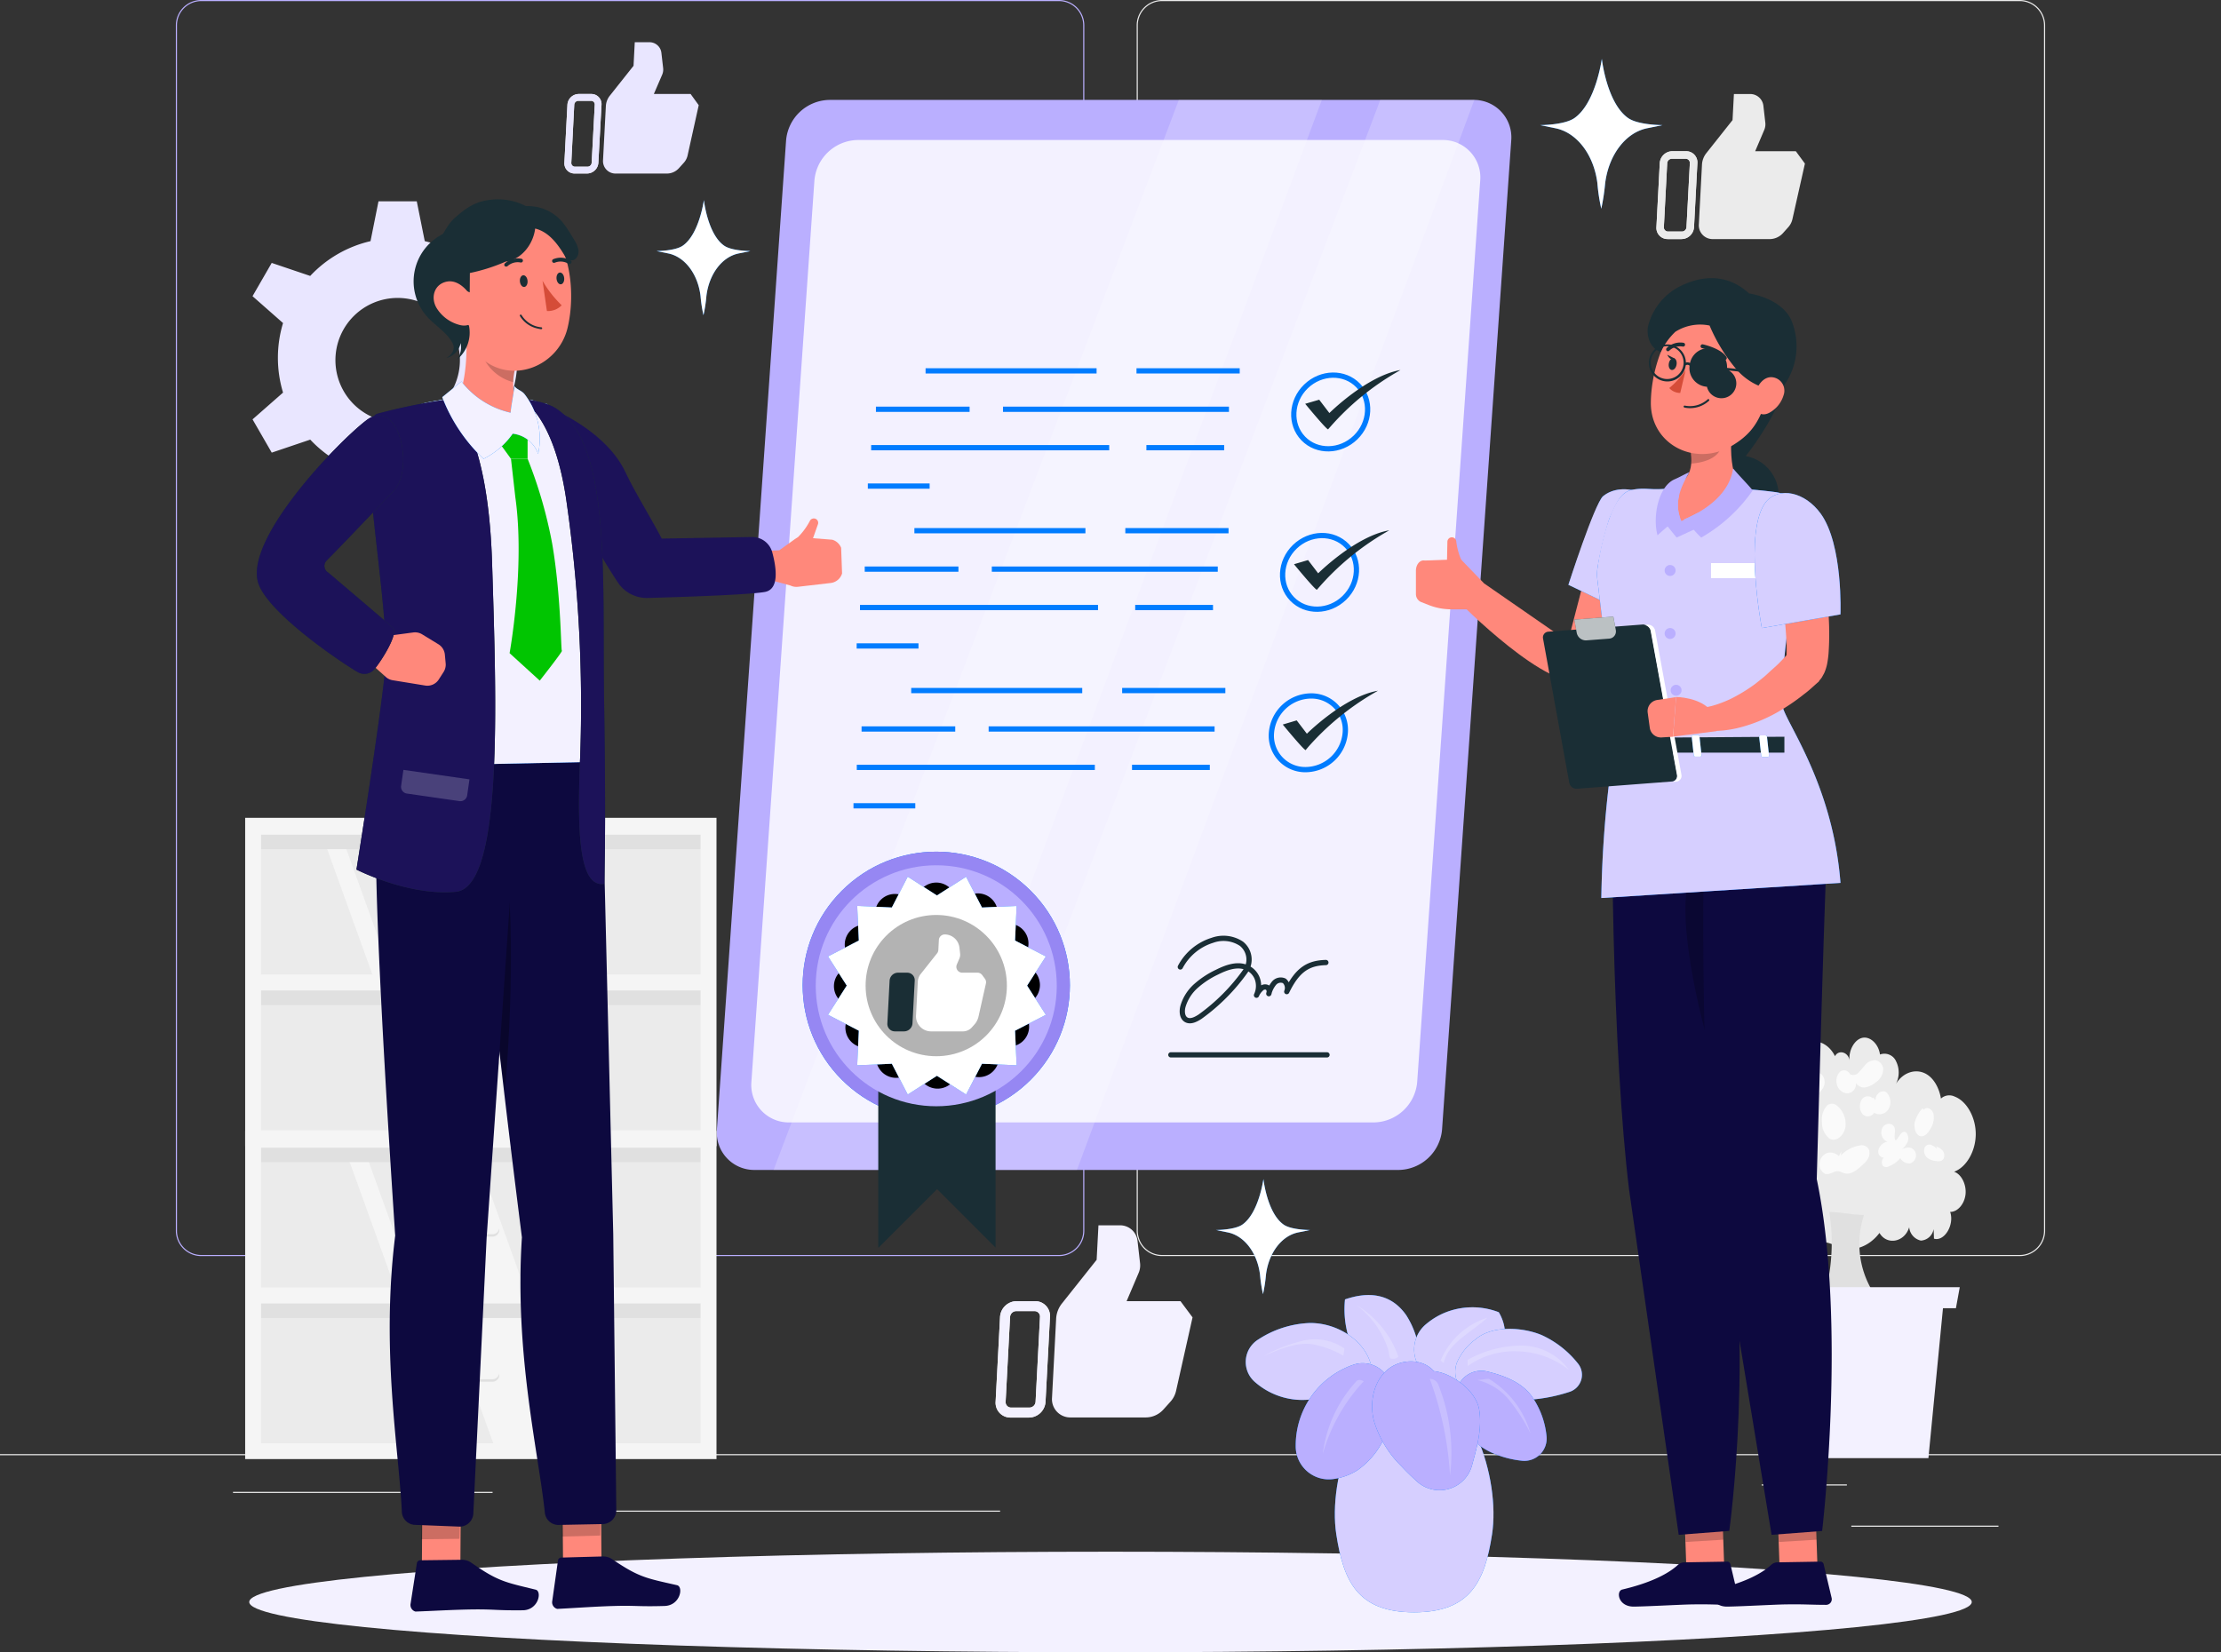 <svg id="Allied_services" data-name="Allied services" xmlns="http://www.w3.org/2000/svg" width="422.97" height="314.745" viewBox="0 0 422.97 314.745">
  <rect x="0" y="0" width="422.97" height="314.745" fill="#333333" stroke="none"/>
  <rect id="Rectangle_2877" data-name="Rectangle 2877" width="28.02" height="0.21" transform="translate(352.57 290.618)" fill="#ebebeb"/>
  <rect id="Rectangle_2878" data-name="Rectangle 2878" width="7.354" height="0.21" transform="translate(272.84 292.911)" fill="#ebebeb"/>
  <rect id="Rectangle_2879" data-name="Rectangle 2879" width="16.234" height="0.21" transform="translate(335.489 282.76)" fill="#ebebeb"/>
  <rect id="Rectangle_2880" data-name="Rectangle 2880" width="36.539" height="0.21" transform="translate(44.376 284.182)" fill="#ebebeb"/>
  <rect id="Rectangle_2881" data-name="Rectangle 2881" width="5.358" height="0.21" transform="translate(88.448 284.182)" fill="#ebebeb"/>
  <rect id="Rectangle_2882" data-name="Rectangle 2882" width="79.244" height="0.21" transform="translate(111.216 287.755)" fill="#ebebeb"/>
  <path id="Path_50860" data-name="Path 50860" d="M813.748,348.891H650.4a4.836,4.836,0,0,1-4.832-4.828V114.448a4.836,4.836,0,0,1,4.832-4.828H813.748a4.832,4.832,0,0,1,4.828,4.828V344.064A4.832,4.832,0,0,1,813.748,348.891ZM650.4,109.83a4.622,4.622,0,0,0-4.618,4.618V344.064a4.622,4.622,0,0,0,4.618,4.618H813.748a4.622,4.622,0,0,0,4.618-4.618V114.448a4.622,4.622,0,0,0-4.618-4.618Z" transform="translate(-612.077 -109.62)" fill="#baafff"/>
  <path id="Path_50861" data-name="Path 50861" d="M1275.764,348.891H1112.418a4.832,4.832,0,0,1-4.828-4.828V114.448a4.832,4.832,0,0,1,4.828-4.828h163.346a4.835,4.835,0,0,1,4.832,4.828V344.064a4.835,4.835,0,0,1-4.832,4.828ZM1112.418,109.83a4.622,4.622,0,0,0-4.618,4.618V344.064a4.622,4.622,0,0,0,4.618,4.618h163.346a4.622,4.622,0,0,0,4.618-4.618V114.448a4.622,4.622,0,0,0-4.618-4.618Z" transform="translate(-891.119 -109.62)" fill="#ebebeb"/>
  <rect id="Rectangle_2883" data-name="Rectangle 2883" width="422.97" height="0.21" transform="translate(0 276.998)" fill="#ebebeb"/>
  <path id="Path_50862" data-name="Path 50862" d="M1363.162,182.36h-2.646a2.42,2.42,0,0,0-2.376,2.265l-.638,12.206a2.123,2.123,0,0,0,2.142,2.261h2.646a2.412,2.412,0,0,0,2.376-2.261l.641-12.206a2.126,2.126,0,0,0-2.146-2.265Zm.067,14.471a.883.883,0,0,1-.871.828h-2.646a.792.792,0,0,1-.792-.828l.638-12.206a.9.9,0,0,1,.875-.832h2.646a.792.792,0,0,1,.792.832Z" transform="translate(-1042.053 -153.552)" fill="#ebebeb"/>
  <path id="Path_50863" data-name="Path 50863" d="M1396.379,165.733h-7.743l1.731-4.063a2.728,2.728,0,0,0,.2-1.382l-.364-3.2a2.519,2.519,0,0,0-2.539-2.253h-3.077l-.261,4.966-4.986,6.289a3.837,3.837,0,0,0-.832,2.174l-.6,11.414a2.621,2.621,0,0,0,2.645,2.792h10.852a3.426,3.426,0,0,0,2.531-1.145l1.006-1.125a3.4,3.4,0,0,0,.792-1.545l2.376-10.57Z" transform="translate(-1054.379 -136.925)" fill="#ebebeb"/>
  <path id="Path_50864" data-name="Path 50864" d="M1363.162,182.36h-2.646a2.42,2.42,0,0,0-2.376,2.265l-.638,12.206a2.123,2.123,0,0,0,2.142,2.261h2.646a2.412,2.412,0,0,0,2.376-2.261l.641-12.206a2.126,2.126,0,0,0-2.146-2.265Zm.067,14.471a.883.883,0,0,1-.871.828h-2.646a.792.792,0,0,1-.792-.828l.638-12.206a.9.9,0,0,1,.875-.832h2.646a.792.792,0,0,1,.792.832Z" transform="translate(-1042.053 -153.552)" fill="#ebebeb"/>
  <path id="Path_50865" data-name="Path 50865" d="M837.523,154.83h-2.4a2.186,2.186,0,0,0-2.154,2.051l-.578,11.046a1.925,1.925,0,0,0,1.941,2.048h2.376a2.182,2.182,0,0,0,2.155-2.048l.6-11.049a1.929,1.929,0,0,0-1.941-2.048Zm.063,13.1a.792.792,0,0,1-.792.749h-2.376a.7.7,0,0,1-.709-.749l.562-11.049a.792.792,0,0,1,.792-.752h2.376a.7.7,0,0,1,.737.752Z" transform="translate(-724.909 -136.925)" fill="#ebebeb"/>
  <path id="Path_50866" data-name="Path 50866" d="M867.65,139.785h-7l1.584-3.675a2.492,2.492,0,0,0,.186-1.251l-.333-2.9a2.277,2.277,0,0,0-2.3-2.036h-2.772l-.234,4.491-4.515,5.691a3.485,3.485,0,0,0-.756,1.98l-.539,10.329a2.376,2.376,0,0,0,2.376,2.527h9.8a3.089,3.089,0,0,0,2.289-1.038l.915-1.014a3.113,3.113,0,0,0,.725-1.4l2.119-9.572Z" transform="translate(-736.129 -121.88)" fill="#e9e6ff"/>
  <path id="Path_50867" data-name="Path 50867" d="M837.523,154.83h-2.4a2.186,2.186,0,0,0-2.154,2.051l-.578,11.046a1.925,1.925,0,0,0,1.941,2.048h2.376a2.182,2.182,0,0,0,2.155-2.048l.6-11.049a1.929,1.929,0,0,0-1.941-2.048Zm.063,13.1a.792.792,0,0,1-.792.749h-2.376a.7.7,0,0,1-.709-.749l.562-11.049a.792.792,0,0,1,.792-.752h2.376a.7.7,0,0,1,.737.752Z" transform="translate(-724.909 -136.925)" fill="#e9e6ff"/>
  <path id="Path_50868" data-name="Path 50868" d="M1047.262,735.46h-3.505a3.2,3.2,0,0,0-3.168,3l-.848,16.174a2.816,2.816,0,0,0,2.84,3h3.5a3.2,3.2,0,0,0,3.168-3l.848-16.174a2.816,2.816,0,0,0-2.84-3Zm.091,19.172a1.188,1.188,0,0,1-1.156,1.1h-3.505a1.034,1.034,0,0,1-1.042-1.1l.848-16.174a1.188,1.188,0,0,1,1.156-1.1h3.5a1.034,1.034,0,0,1,1.042,1.1Z" transform="translate(-850.137 -487.602)" fill="#ebebeb"/>
  <path id="Path_50869" data-name="Path 50869" d="M1091.32,713.427h-10.257l2.293-5.386a3.668,3.668,0,0,0,.269-1.834l-.483-4.246a3.338,3.338,0,0,0-3.366-2.982H1075.7l-.345,6.574-6.61,8.317a5.077,5.077,0,0,0-1.1,2.883l-.792,15.125a3.477,3.477,0,0,0,3.5,3.7h14.372a4.535,4.535,0,0,0,3.35-1.517l1.339-1.489a4.589,4.589,0,0,0,1.065-2.048l3.141-14.008Z" transform="translate(-866.509 -465.57)" fill="#f3f1ff"/>
  <path id="Path_50870" data-name="Path 50870" d="M1047.262,735.46h-3.505a3.2,3.2,0,0,0-3.168,3l-.848,16.174a2.816,2.816,0,0,0,2.84,3h3.5a3.2,3.2,0,0,0,3.168-3l.848-16.174a2.816,2.816,0,0,0-2.84-3Zm.091,19.172a1.188,1.188,0,0,1-1.156,1.1h-3.505a1.034,1.034,0,0,1-1.042-1.1l.848-16.174a1.188,1.188,0,0,1,1.156-1.1h3.5a1.034,1.034,0,0,1,1.042,1.1Z" transform="translate(-850.137 -487.602)" fill="#f3f1ff"/>
  <rect id="Rectangle_2884" data-name="Rectangle 2884" width="86.733" height="29.937" transform="translate(134.935 246.701) rotate(180)" fill="#ebebeb"/>
  <rect id="Rectangle_2885" data-name="Rectangle 2885" width="86.733" height="29.937" transform="translate(134.935 276.638) rotate(180)" fill="#ebebeb"/>
  <path id="Path_50871" data-name="Path 50871" d="M195.052,577.261,184.26,547.32h16.61l10.788,29.941Z" transform="translate(-111.286 -330.56)" fill="#f5f5f5"/>
  <path id="Path_50872" data-name="Path 50872" d="M163.97,547.32h3.648l10.792,29.941h-3.651Z" transform="translate(-99.031 -330.56)" fill="#f5f5f5"/>
  <path id="Path_50873" data-name="Path 50873" d="M222.3,652.857,211.51,622.92h16.606l10.792,29.937Z" transform="translate(-127.744 -376.219)" fill="#f5f5f5"/>
  <path id="Path_50874" data-name="Path 50874" d="M191.21,622.92h3.648l10.792,29.937H202Z" transform="translate(-115.483 -376.219)" fill="#f5f5f5"/>
  <rect id="Rectangle_2886" data-name="Rectangle 2886" width="86.733" height="29.937" transform="translate(134.935 187.089) rotate(180)" fill="#ebebeb"/>
  <rect id="Rectangle_2887" data-name="Rectangle 2887" width="86.733" height="29.937" transform="translate(134.935 217.03) rotate(180)" fill="#ebebeb"/>
  <path id="Path_50875" data-name="Path 50875" d="M184.232,426.747,173.44,396.81h16.61l10.788,29.937Z" transform="translate(-104.751 -239.658)" fill="#f5f5f5"/>
  <path id="Path_50876" data-name="Path 50876" d="M153.15,396.81H156.8l10.788,29.937h-3.648Z" transform="translate(-92.496 -239.658)" fill="#f5f5f5"/>
  <path id="Path_50877" data-name="Path 50877" d="M211.482,502.341,200.69,472.4H217.3l10.792,29.941Z" transform="translate(-121.209 -285.311)" fill="#f5f5f5"/>
  <path id="Path_50878" data-name="Path 50878" d="M180.39,472.4h3.648l10.792,29.941h-3.648Z" transform="translate(-108.948 -285.311)" fill="#f5f5f5"/>
  <rect id="Rectangle_2888" data-name="Rectangle 2888" width="3.03" height="86.733" transform="translate(134.939 158.729) rotate(90)" fill="#e0e0e0"/>
  <rect id="Rectangle_2889" data-name="Rectangle 2889" width="3.03" height="86.733" transform="translate(134.935 188.432) rotate(90)" fill="#e0e0e0"/>
  <path id="Path_50879" data-name="Path 50879" d="M784.732,549.932a1.3,1.3,0,0,1,0-2.6h4.44a1.3,1.3,0,0,1,0,2.6Z" transform="translate(-695.382 -373.979)" fill="#e0e0e0"/>
  <path id="Path_50880" data-name="Path 50880" d="M784.732,548.772a1.3,1.3,0,0,1,0-2.6h4.44a1.3,1.3,0,0,1,0,2.6Z" transform="translate(-695.382 -373.279)" fill="#f5f5f5"/>
  <path id="Path_50881" data-name="Path 50881" d="M784.732,619.712a1.3,1.3,0,0,1,0-2.6h4.44a1.3,1.3,0,0,1,0,2.6Z" transform="translate(-695.382 -416.124)" fill="#e0e0e0"/>
  <path id="Path_50882" data-name="Path 50882" d="M784.732,618.562a1.3,1.3,0,0,1,0-2.6h4.44a1.3,1.3,0,0,1,0,2.6Z" transform="translate(-695.382 -415.429)" fill="#f5f5f5"/>
  <path id="Path_50883" data-name="Path 50883" d="M678.89,503v62.543h89.762V503Zm3.03,32.871h83.7V562.5h-83.7Zm0-29.663h83.7v26.634h-83.7Z" transform="translate(-632.201 -347.206)" fill="#f5f5f5"/>
  <rect id="Rectangle_2890" data-name="Rectangle 2890" width="3.03" height="86.733" transform="translate(134.939 218.337) rotate(90)" fill="#e0e0e0"/>
  <rect id="Rectangle_2891" data-name="Rectangle 2891" width="3.03" height="86.733" transform="translate(134.935 248.04) rotate(90)" fill="#e0e0e0"/>
  <path id="Path_50884" data-name="Path 50884" d="M784.733,700.452a1.3,1.3,0,0,1,0-2.6h4.44a1.3,1.3,0,0,1,0,2.6Z" transform="translate(-695.382 -464.887)" fill="#e0e0e0"/>
  <path id="Path_50885" data-name="Path 50885" d="M784.732,699.292a1.3,1.3,0,0,1,0-2.6h4.44a1.3,1.3,0,0,1,0,2.6Z" transform="translate(-695.382 -464.187)" fill="#f5f5f5"/>
  <path id="Path_50886" data-name="Path 50886" d="M784.732,770.232a1.3,1.3,0,0,1,0-2.6h4.44a1.3,1.3,0,0,1,0,2.6Z" transform="translate(-695.382 -507.032)" fill="#e0e0e0"/>
  <path id="Path_50887" data-name="Path 50887" d="M784.732,769.032a1.3,1.3,0,0,1,0-2.6h4.44a1.3,1.3,0,0,1,0,2.6Z" transform="translate(-695.382 -506.307)" fill="#f5f5f5"/>
  <path id="Path_50888" data-name="Path 50888" d="M678.89,653.55v62.527h89.762V653.55Zm3.03,32.871h83.7v26.638h-83.7Zm0-29.663h83.7V683.4h-83.7Z" transform="translate(-632.201 -438.132)" fill="#f5f5f5"/>
  <path id="Path_50889" data-name="Path 50889" d="M732.87,236.258a22.546,22.546,0,0,0-.978-6.614l5.814-5.117-3.659-6.337-7.331,2.479a22.753,22.753,0,0,0-11.485-6.626l-1.521-7.584h-7.291l-1.517,7.584a22.776,22.776,0,0,0-11.485,6.626l-7.331-2.479-3.655,6.337,5.81,5.117a22.916,22.916,0,0,0,0,13.248l-5.806,5.1,3.655,6.337,7.331-2.479a22.844,22.844,0,0,0,11.485,6.634l1.513,7.572h7.315l1.521-7.58a22.819,22.819,0,0,0,11.485-6.634l7.331,2.479,3.659-6.337-5.81-5.1A22.614,22.614,0,0,0,732.87,236.258Zm-22.8,12.309a11.853,11.853,0,1,1,11.854-11.853A11.853,11.853,0,0,1,710.066,248.567Z" transform="translate(-634.339 -168.107)" fill="#e9e6ff"/>
  <path id="Path_50890" data-name="Path 50890" d="M1411.925,612.647c-.915-2.289-3.01-3.612-4.915-3.109s-3.461,2.8-3.659,5.378a3.414,3.414,0,0,0-4.665-.154,6.664,6.664,0,0,0-1.877,5.711c-1.521-1.548-4.008-.907-4.986,1.287s-.222,5.426,1.521,6.479c-1.188.107-2.2,1.6-2.171,3.192s1.105,3.01,2.293,3.038c-1.188.032-2.305,1.37-2.452,2.966a3.613,3.613,0,0,0,1.85,3.667c-1.22.685-1.529,3.224-.535,4.388s2.836.428,3.168-1.279a.59.59,0,0,0,1.046.21,1.1,1.1,0,0,0-.2-1.39c.55.982,1.952.527,2.107-.681-.4,2.8,2.222,5.426,4.107,4.1a2.545,2.545,0,0,0,1.22,3.168,3.484,3.484,0,0,0,2.97-.733,5.754,5.754,0,0,1,2.915-1.244,7.425,7.425,0,0,1,2.606.919c2.745,1.113,5.917.051,7.948-2.653,1.426,2.42,4.8,1.77,5.659-1.093a2.859,2.859,0,0,0,2.23,2.55,2.619,2.619,0,0,0,2.424-2.2c.024.61.043,1.224.067,1.834,1.98.594,3.929-2.638,3.081-5.1,1.41.032,2.745-1.509,2.931-3.382s-.816-3.822-2.186-4.273c2.325-.824,4.1-3.877,4.127-7.1s-1.7-6.337-4.012-7.212a2.353,2.353,0,0,0-2.709.471c-.729.816-.828,2.6,0,3.251.7-2.887-.341-6.337-2.337-7.782s-4.721-.725-6.139,1.652a4.789,4.789,0,0,0,.028-4.305,2.423,2.423,0,0,0-3.065-1.3c-.269-1.98-1.83-3.481-3.323-3.188s-2.661,2.329-2.495,4.329c-.174-1.671-2.23-2.162-2.82-.673C1410.844,612.1,1411.925,612.647,1411.925,612.647Z" transform="translate(-1062.286 -411.043)" fill="#ebebeb"/>
  <path id="Path_50891" data-name="Path 50891" d="M1439.64,662.571a2.377,2.377,0,0,0-2.107-.642,2.226,2.226,0,0,0-1.537,1.818,2,2,0,0,0,1.022,2.2c.879.265,1.759-.649,2.654-.487a6.438,6.438,0,0,1,.927.352c1.283.436,2.558-.63,3.624-1.636a4.356,4.356,0,0,0,1.01-1.22,2.039,2.039,0,0,0,.111-1.683,1.552,1.552,0,0,0-1.754-.725,6.336,6.336,0,0,0-3.564,1.889c.036-.257.067-.515.1-.792Z" transform="translate(-1089.445 -442.341)" fill="#fafafa"/>
  <path id="Path_50892" data-name="Path 50892" d="M1488.677,660.956a3.2,3.2,0,0,0-1.125-.749,1.006,1.006,0,0,0-1.164.4,1.743,1.743,0,0,0,.325,1.953,2.913,2.913,0,0,0,1.639.7c.59.119,1.339.147,1.632-.519a1.525,1.525,0,0,0-.277-1.5,2.773,2.773,0,0,0-1.164-.725Z" transform="translate(-1119.798 -442.12)" fill="#fafafa"/>
  <path id="Path_50893" data-name="Path 50893" d="M1414.2,627.91a5.034,5.034,0,0,0-2.376,3.616c-.083.483-.071,1.089.261,1.343a.88.88,0,0,0,.792.028l3.418-1.03a4.653,4.653,0,0,0-1.541,1.034,2.413,2.413,0,0,0-.586,1.98,1.64,1.64,0,0,0,1.584,1.347,3.057,3.057,0,0,0,1.885-.951,3.14,3.14,0,0,0,1.188-2.214c0-.931-.915-1.79-1.477-1.188a11.452,11.452,0,0,0,3.671-2.115,3.926,3.926,0,0,0,1.065-1.255,2.234,2.234,0,0,0,.107-1.766c-1.168-2.689-2.646,1.255-3.367,1.6C1417.471,629,1415.931,626.995,1414.2,627.91Z" transform="translate(-1074.838 -421.375)" fill="#fafafa"/>
  <path id="Path_50894" data-name="Path 50894" d="M1403.023,655.7a1.7,1.7,0,0,0,.3,1.5.654.654,0,0,0,1.093-.281,3.707,3.707,0,0,0-2.056,1.461c-.471.816-.356,2.234.4,2.55a1.584,1.584,0,0,0,1.418-.4,25.663,25.663,0,0,0,3.533-2.947,1.77,1.77,0,0,0,1.331,2.21,3.617,3.617,0,0,0,2.376-1.05c.9-.689,1.921-1.739,1.683-3.03a1.667,1.667,0,0,0-2.214-1.291,5.416,5.416,0,0,0-2.143,2.075,1.732,1.732,0,0,0-1.041-2.341,2.329,2.329,0,0,0-2.139,1.248c.95-.661,1.164-2.376-.111-2.582C1404.631,652.692,1403.237,654.83,1403.023,655.7Z" transform="translate(-1068.979 -437.693)" fill="#fafafa"/>
  <path id="Path_50895" data-name="Path 50895" d="M1466.642,650.191a1.4,1.4,0,0,0-1.814,1.188,1.85,1.85,0,0,0,1.121,2.158,2.079,2.079,0,0,0-1.45.958,1.679,1.679,0,0,0-.305,1.077,1.113,1.113,0,0,0,1.022.986,2.536,2.536,0,0,0,1.335-.471,2.119,2.119,0,0,0-1.311.479,1.271,1.271,0,0,0-.194,1.529.935.935,0,0,0,1.093.154,5.29,5.29,0,0,0,2.242-1.584,1.99,1.99,0,0,0,1.877,1,1.64,1.64,0,0,0,1.073-1.937,1.45,1.45,0,0,0-1.16-1.069,2.854,2.854,0,0,0-1.485.3,3.41,3.41,0,0,0,1.188-1.667c.178-.725-.21-1.7-.792-1.647-.677.067-1.022,1.236-1.556,1.651C1466.852,652.5,1468.076,650.873,1466.642,650.191Z" transform="translate(-1106.492 -436.045)" fill="#fafafa"/>
  <path id="Path_50896" data-name="Path 50896" d="M1438.093,640.841a4,4,0,0,0-.982,3.133,3.872,3.872,0,0,0,1.465,3.2c1.236.685,2.772-.618,3.01-2.3a4.5,4.5,0,0,0-1.845-4.182A1.478,1.478,0,0,0,1438.093,640.841Z" transform="translate(-1090.132 -430.255)" fill="#fafafa"/>
  <path id="Path_50897" data-name="Path 50897" d="M1457.737,635.828l.317.349a1.386,1.386,0,0,0-2.253-.226,2.436,2.436,0,0,0,0,2.863,1.386,1.386,0,0,0,2.258-.206,1.98,1.98,0,0,0,2.7-.638,2.632,2.632,0,0,0-.372-3.248c-.859-.614-2.154.309-2.063,1.548l-.372-.523Z" transform="translate(-1101.143 -426.643)" fill="#fafafa"/>
  <path id="Path_50898" data-name="Path 50898" d="M1483.123,642.65a6.439,6.439,0,0,0-1.469,2.622c-.222,1.038.147,2.376.978,2.65s1.608-.6,2.079-1.5a3.923,3.923,0,0,0,.5-2.741c-.245-.923-1.3-1.473-1.818-.76Z" transform="translate(-1117 -431.518)" fill="#fafafa"/>
  <path id="Path_50899" data-name="Path 50899" d="M1446.729,622.386a1.26,1.26,0,0,0-1.945-.677,2.493,2.493,0,0,0-.6,2.551,2.261,2.261,0,0,0,1.762,1.584,1.735,1.735,0,0,0,1.834-1.98,1.806,1.806,0,0,0,1.794.855,4.163,4.163,0,0,0,1.861-.883,3.125,3.125,0,0,0,1.544-2.6,1.83,1.83,0,0,0-1.481-1.7,2.457,2.457,0,0,0-1.98.935,18.7,18.7,0,0,1-1.259,1.45,1.322,1.322,0,0,1-1.584.289Z" transform="translate(-1094.337 -417.582)" fill="#fafafa"/>
  <path id="Path_50900" data-name="Path 50900" d="M1445.653,693.136a17.477,17.477,0,0,0,2.337,15.628c-3.453,0-6.547.234-10,.234a37.59,37.59,0,0,0,1.053-16.428C1440.96,692.578,1443.732,693.136,1445.653,693.136Z" transform="translate(-1090.667 -461.699)" fill="#e0e0e0"/>
  <path id="Path_50901" data-name="Path 50901" d="M877.274,655.429H847.393L844.47,625.31H880.2Z" transform="translate(-510.026 -377.662)" fill="#f3f1ff"/>
  <path id="Path_50902" data-name="Path 50902" d="M877.416,623.128H836.759l-.729-4.008h42.119Z" transform="translate(-504.929 -373.924)" fill="#f3f1ff"/>
  <ellipse id="_Path_" data-name="&lt;Path&gt;" cx="164.02" cy="9.58" rx="164.02" ry="9.58" transform="translate(47.465 295.584)" fill="#f3f1ff"/>
  <path id="Path_50903" data-name="Path 50903" d="M1232.811,803.893c-1.355,8.8-4.044,14.828-14.828,14.828-10.871,0-13.465-6.032-14.828-14.828-1.659-10.764,4.194-28.713,14.828-28.713S1234.47,793.128,1232.811,803.893Z" transform="translate(-948.668 -511.592)" fill="#007cff"/>
  <path id="Path_50904" data-name="Path 50904" d="M1232.811,803.893c-1.355,8.8-4.044,14.828-14.828,14.828-10.871,0-13.465-6.032-14.828-14.828-1.659-10.764,4.194-28.713,14.828-28.713S1234.47,793.128,1232.811,803.893Z" transform="translate(-948.668 -511.592)" fill="#d6cfff"/>
  <path id="Path_50905" data-name="Path 50905" d="M1220.46,751.748a14.118,14.118,0,0,1-9.739-6.147,18.364,18.364,0,0,1-3.109-12.25c4.253-1.469,8.661-1.291,11.663,3.01A16.3,16.3,0,0,1,1220.46,751.748Z" transform="translate(-951.47 -485.827)" fill="#007cff"/>
  <path id="Path_50906" data-name="Path 50906" d="M1220.46,751.748a14.118,14.118,0,0,1-9.739-6.147,18.364,18.364,0,0,1-3.109-12.25c4.253-1.469,8.661-1.291,11.663,3.01A16.3,16.3,0,0,1,1220.46,751.748Z" transform="translate(-951.47 -485.827)" fill="#d6cfff"/>
  <path id="Path_50907" data-name="Path 50907" d="M1184.086,754.888c-.792-5.347-6.471-8.982-11.881-8.919a19.2,19.2,0,0,0-9.774,3.129,5.042,5.042,0,0,0-.61,8.147,13.724,13.724,0,0,0,7.667,3.315C1174.613,761.062,1180.474,758.543,1184.086,754.888Z" transform="translate(-922.791 -493.949)" fill="#007cff"/>
  <path id="Path_50908" data-name="Path 50908" d="M1184.086,754.888c-.792-5.347-6.471-8.982-11.881-8.919a19.2,19.2,0,0,0-9.774,3.129,5.042,5.042,0,0,0-.61,8.147,13.724,13.724,0,0,0,7.667,3.315C1174.613,761.062,1180.474,758.543,1184.086,754.888Z" transform="translate(-922.791 -493.949)" fill="#d6cfff"/>
  <path id="Path_50909" data-name="Path 50909" d="M1202.357,770.676a5.545,5.545,0,0,0-7.446-5.03,16.269,16.269,0,0,0-10.851,15.445,6.3,6.3,0,0,0,7.251,6.273,11.709,11.709,0,0,0,4.487-1.659,15.221,15.221,0,0,0,6.044-8.812A21.808,21.808,0,0,0,1202.357,770.676Z" transform="translate(-937.303 -505.63)" fill="#007cff"/>
  <path id="Path_50910" data-name="Path 50910" d="M1202.357,770.676a5.545,5.545,0,0,0-7.446-5.03,16.269,16.269,0,0,0-10.851,15.445,6.3,6.3,0,0,0,7.251,6.273,11.709,11.709,0,0,0,4.487-1.659,15.221,15.221,0,0,0,6.044-8.812A21.808,21.808,0,0,0,1202.357,770.676Z" transform="translate(-937.303 -505.63)" fill="#baafff"/>
  <path id="Path_50911" data-name="Path 50911" d="M1257.129,739.351a13.929,13.929,0,0,0-10.436.158,13.7,13.7,0,0,0-3.366,2.075,6.265,6.265,0,0,0,1.842,10.764,9.846,9.846,0,0,0,7.608-.285C1257.64,749.692,1259.9,743.985,1257.129,739.351Z" transform="translate(-971.7 -489.387)" fill="#007cff"/>
  <path id="Path_50912" data-name="Path 50912" d="M1257.129,739.351a13.929,13.929,0,0,0-10.436.158,13.7,13.7,0,0,0-3.366,2.075,6.265,6.265,0,0,0,1.842,10.764,9.846,9.846,0,0,0,7.608-.285C1257.64,749.692,1259.9,743.985,1257.129,739.351Z" transform="translate(-971.7 -489.387)" fill="#d6cfff"/>
  <path id="Path_50913" data-name="Path 50913" d="M1264.632,750.784a10.738,10.738,0,0,0-3.564,4.475,5.1,5.1,0,0,0-.253,2.376c.344,2.428,2.241,3.2,3.96,3.671a31.116,31.116,0,0,0,17.79-.531,3.414,3.414,0,0,0,1.584-5.382,18.672,18.672,0,0,0-6.923-5.43C1273.583,748.436,1267.761,748.075,1264.632,750.784Z" transform="translate(-983.634 -495.648)" fill="#007cff"/>
  <path id="Path_50914" data-name="Path 50914" d="M1264.632,750.784a10.738,10.738,0,0,0-3.564,4.475,5.1,5.1,0,0,0-.253,2.376c.344,2.428,2.241,3.2,3.96,3.671a31.116,31.116,0,0,0,17.79-.531,3.414,3.414,0,0,0,1.584-5.382,18.672,18.672,0,0,0-6.923-5.43C1273.583,748.436,1267.761,748.075,1264.632,750.784Z" transform="translate(-983.634 -495.648)" fill="#d6cfff"/>
  <path id="Path_50915" data-name="Path 50915" d="M1266.885,769.094a4.824,4.824,0,0,0-5.794,3.457,9.108,9.108,0,0,0,.19,5.137,12.269,12.269,0,0,0,6.9,7.046,18.558,18.558,0,0,0,5.283,1.35,4.25,4.25,0,0,0,4.721-4.654,15.956,15.956,0,0,0-2.832-7.651C1273.436,771.161,1270.18,769.886,1266.885,769.094Z" transform="translate(-983.658 -507.834)" fill="#007cff"/>
  <path id="Path_50916" data-name="Path 50916" d="M1266.885,769.094a4.824,4.824,0,0,0-5.794,3.457,9.108,9.108,0,0,0,.19,5.137,12.269,12.269,0,0,0,6.9,7.046,18.558,18.558,0,0,0,5.283,1.35,4.25,4.25,0,0,0,4.721-4.654,15.956,15.956,0,0,0-2.832-7.651C1273.436,771.161,1270.18,769.886,1266.885,769.094Z" transform="translate(-983.658 -507.834)" fill="#baafff"/>
  <path id="Path_50917" data-name="Path 50917" d="M1232.567,766.3c-2.222-2.57-6.642-2.376-9.109-.043s-3.141,6.135-2.333,9.434a20.266,20.266,0,0,0,5.18,8.646q1.481,1.584,3.109,3.038a6.4,6.4,0,0,0,10.42-3.168l.024-.087c.951-3.434,1.909-7,1.327-10.519S1236.111,766.671,1232.567,766.3Z" transform="translate(-959.493 -505.106)" fill="#007cff"/>
  <path id="Path_50918" data-name="Path 50918" d="M1232.567,766.3c-2.222-2.57-6.642-2.376-9.109-.043s-3.141,6.135-2.333,9.434a20.266,20.266,0,0,0,5.18,8.646q1.481,1.584,3.109,3.038a6.4,6.4,0,0,0,10.42-3.168l.024-.087c.951-3.434,1.909-7,1.327-10.519S1236.111,766.671,1232.567,766.3Z" transform="translate(-959.493 -505.106)" fill="#baafff"/>
  <path id="Path_50919" data-name="Path 50919" d="M1250.106,773.8a35.08,35.08,0,0,1,2.281,17.426,63.709,63.709,0,0,0-3.857-18.412A1.8,1.8,0,0,1,1250.106,773.8Z" transform="translate(-976.241 -510.16)" fill="#fff" opacity="0.2"/>
  <path id="Path_50920" data-name="Path 50920" d="M1204.87,773.616a33.568,33.568,0,0,0-7.81,13.861,25.01,25.01,0,0,1,6.439-13.9C1203.852,773.22,1204.4,773.367,1204.87,773.616Z" transform="translate(-945.155 -510.496)" fill="#fff" opacity="0.2"/>
  <path id="Path_50921" data-name="Path 50921" d="M1183.88,756.98a18.657,18.657,0,0,0-6.051-2.206c-3.117-.368-6.19,1.046-9.109,2.234a29.957,29.957,0,0,1,7.572-2.915,9.856,9.856,0,0,1,7.762,1.5C1184.027,756.073,1183.936,756.493,1183.88,756.98Z" transform="translate(-928.039 -498.73)" fill="#fff" opacity="0.2"/>
  <path id="Path_50922" data-name="Path 50922" d="M1281.335,782.973a35.558,35.558,0,0,0-3.96-6.127,11.159,11.159,0,0,0-6.1-3.8c.7,0,1.552-.214,2.257-.214a17.8,17.8,0,0,1,7.881,10.3C1281.466,782.989,1281.272,783.127,1281.335,782.973Z" transform="translate(-989.981 -510.173)" fill="#fff" opacity="0.2"/>
  <path id="Path_50923" data-name="Path 50923" d="M1221.177,747.111a18.764,18.764,0,0,0-8.047-9.9,17.379,17.379,0,0,1,6.056,8.384c.182.558.182,1.232.4,1.782A1.481,1.481,0,0,0,1221.177,747.111Z" transform="translate(-954.861 -488.659)" fill="#fff" opacity="0.2"/>
  <path id="Path_50924" data-name="Path 50924" d="M1262.661,743.41a14.277,14.277,0,0,0-8.931,8.186c.305.15.305.3.606.451.372-2.059,2.012-3.663,3.647-4.97S1261.092,744.792,1262.661,743.41Z" transform="translate(-979.381 -492.404)" fill="#fff" opacity="0.2"/>
  <path id="Path_50925" data-name="Path 50925" d="M1286.033,761.457a11.247,11.247,0,0,0-9.109-4.646,21.209,21.209,0,0,0-10.194,2.725v1.188a15.3,15.3,0,0,1,9.62-2.808A16.281,16.281,0,0,1,1286.033,761.457Z" transform="translate(-987.233 -500.494)" fill="#fff" opacity="0.2"/>
  <path id="Path_50926" data-name="Path 50926" d="M1035.521,361.509H912.88a7.129,7.129,0,0,1-7.188-7.727l13.176-188.376a8.42,8.42,0,0,1,8.269-7.727h122.642a7.129,7.129,0,0,1,7.188,7.727l-13.172,188.376a8.42,8.42,0,0,1-8.273,7.727Z" transform="translate(-769.165 -138.646)" fill="#baafff"/>
  <path id="Path_50927" data-name="Path 50927" d="M1040.809,364.1H929.471a7.129,7.129,0,0,1-7.188-7.719l12-171.691a8.42,8.42,0,0,1,8.269-7.731h111.339a7.129,7.129,0,0,1,7.188,7.731l-12,171.691A8.42,8.42,0,0,1,1040.809,364.1Z" transform="translate(-779.186 -150.29)" fill="#f3f1ff"/>
  <path id="Path_50928" data-name="Path 50928" d="M449.162,48.06,371.99,251.89h28.737L476.4,48.06" transform="translate(-224.667 -29.026)" fill="#fff" opacity="0.2"/>
  <path id="Path_50929" data-name="Path 50929" d="M546.026,48.06,468.85,251.89h19.414L563.943,48.06" transform="translate(-283.167 -29.026)" fill="#fff" opacity="0.2"/>
  <ellipse id="Ellipse_28" data-name="Ellipse 28" cx="7.267" cy="6.776" rx="7.267" ry="6.776" transform="matrix(0.719, -0.695, 0.695, 0.719, 243.488, 78.655)" fill="none" stroke="#007cff" stroke-miterlimit="10" stroke-width="1"/>
  <path id="Path_50930" data-name="Path 50930" d="M1188.62,294.026s4.456,5.426,4.392,4.824l.444-.5a50.373,50.373,0,0,1,12.416-10.234l.887-.523c-6.424,1.117-13.533,8.194-13.533,8.194l-1.937-2.539Z" transform="translate(-940.057 -217.107)" fill="#1a2e35"/>
  <ellipse id="Ellipse_29" data-name="Ellipse 29" cx="7.267" cy="6.776" rx="7.267" ry="6.776" transform="matrix(0.719, -0.695, 0.695, 0.719, 241.357, 109.211)" fill="none" stroke="#007cff" stroke-miterlimit="10" stroke-width="1"/>
  <path id="Path_50931" data-name="Path 50931" d="M1183.23,371.149s4.455,5.43,4.392,4.824l.444-.5a50.471,50.471,0,0,1,12.416-10.261l.887-.519c-6.424,1.113-13.533,8.19-13.533,8.19l-1.925-2.523Z" transform="translate(-936.802 -263.672)" fill="#1a2e35"/>
  <path id="Path_50932" data-name="Path 50932" d="M1172.362,451.377a7.639,7.639,0,0,1,7.525-7.018,6.459,6.459,0,0,1,6.527,7.018,7.652,7.652,0,0,1-7.525,7.018,6.455,6.455,0,0,1-6.527-7.018Z" transform="translate(-930.224 -311.789)" fill="none" stroke="#007cff" stroke-miterlimit="10" stroke-width="1"/>
  <path id="Path_50933" data-name="Path 50933" d="M1177.83,448.29s4.459,5.426,4.392,4.824l.428-.511a50.542,50.542,0,0,1,12.416-10.234l.891-.519c-6.424,1.113-13.533,8.19-13.533,8.19l-1.94-2.539Z" transform="translate(-933.541 -310.274)" fill="#1a2e35"/>
  <line id="Line_115" data-name="Line 115" x1="32.566" transform="translate(176.269 70.646)" fill="#fff" stroke="#007cff" stroke-miterlimit="10" stroke-width="1"/>
  <line id="Line_116" data-name="Line 116" x1="19.655" transform="translate(216.436 70.646)" fill="#fff" stroke="#007cff" stroke-miterlimit="10" stroke-width="1"/>
  <line id="Line_117" data-name="Line 117" x1="17.838" transform="translate(166.812 77.96)" fill="#fff" stroke="#007cff" stroke-miterlimit="10" stroke-width="1"/>
  <line id="Line_118" data-name="Line 118" x1="43.034" transform="translate(191.01 77.96)" fill="#fff" stroke="#007cff" stroke-miterlimit="10" stroke-width="1"/>
  <line id="Line_119" data-name="Line 119" x1="45.335" transform="translate(165.905 85.279)" fill="#fff" stroke="#007cff" stroke-miterlimit="10" stroke-width="1"/>
  <line id="Line_120" data-name="Line 120" x1="14.812" transform="translate(218.321 85.279)" fill="#fff" stroke="#007cff" stroke-miterlimit="10" stroke-width="1"/>
  <line id="Line_121" data-name="Line 121" x1="11.77" transform="translate(165.271 92.594)" fill="#fff" stroke="#007cff" stroke-miterlimit="10" stroke-width="1"/>
  <line id="Line_122" data-name="Line 122" x1="32.57" transform="translate(174.139 101.093)" fill="#fff" stroke="#007cff" stroke-miterlimit="10" stroke-width="1"/>
  <line id="Line_123" data-name="Line 123" x1="19.655" transform="translate(214.309 101.093)" fill="#fff" stroke="#007cff" stroke-miterlimit="10" stroke-width="1"/>
  <line id="Line_124" data-name="Line 124" x1="17.842" transform="translate(164.681 108.412)" fill="#fff" stroke="#007cff" stroke-miterlimit="10" stroke-width="1"/>
  <line id="Line_125" data-name="Line 125" x1="43.03" transform="translate(188.883 108.412)" fill="#fff" stroke="#007cff" stroke-miterlimit="10" stroke-width="1"/>
  <line id="Line_126" data-name="Line 126" x1="45.335" transform="translate(163.774 115.727)" fill="#fff" stroke="#007cff" stroke-miterlimit="10" stroke-width="1"/>
  <line id="Line_127" data-name="Line 127" x1="14.816" transform="translate(216.19 115.727)" fill="#fff" stroke="#007cff" stroke-miterlimit="10" stroke-width="1"/>
  <line id="Line_128" data-name="Line 128" x1="11.77" transform="translate(163.145 123.046)" fill="#fff" stroke="#007cff" stroke-miterlimit="10" stroke-width="1"/>
  <line id="Line_129" data-name="Line 129" x1="32.57" transform="translate(173.533 131.545)" fill="#fff" stroke="#007cff" stroke-miterlimit="10" stroke-width="1"/>
  <line id="Line_130" data-name="Line 130" x1="19.655" transform="translate(213.703 131.545)" fill="#fff" stroke="#007cff" stroke-miterlimit="10" stroke-width="1"/>
  <line id="Line_131" data-name="Line 131" x1="17.838" transform="translate(164.079 138.863)" fill="#fff" stroke="#007cff" stroke-miterlimit="10" stroke-width="1"/>
  <line id="Line_132" data-name="Line 132" x1="43.03" transform="translate(188.277 138.863)" fill="#fff" stroke="#007cff" stroke-miterlimit="10" stroke-width="1"/>
  <line id="Line_133" data-name="Line 133" x1="45.335" transform="translate(163.168 146.178)" fill="#fff" stroke="#007cff" stroke-miterlimit="10" stroke-width="1"/>
  <line id="Line_134" data-name="Line 134" x1="14.816" transform="translate(215.584 146.178)" fill="#fff" stroke="#007cff" stroke-miterlimit="10" stroke-width="1"/>
  <line id="Line_135" data-name="Line 135" x1="11.77" transform="translate(162.539 153.497)" fill="#fff" stroke="#007cff" stroke-miterlimit="10" stroke-width="1"/>
  <path id="Path_50934" data-name="Path 50934" d="M1128.57,566.436a10.376,10.376,0,0,1,6.111-5.077,6.173,6.173,0,0,1,5.545.669,3.859,3.859,0,0,1,.764,5.172,37.227,37.227,0,0,1-8.661,8.713c-.792.515-1.762,1.01-2.554.63-.867-.42-.958-1.628-.7-2.594a8.355,8.355,0,0,1,2.523-3.933,16.9,16.9,0,0,1,3.96-2.59c1.62-.812,3.449-1.5,5.125-1.061a3.747,3.747,0,0,1,2.471,2.1,4.132,4.132,0,0,1-.075,3.354,3.509,3.509,0,0,1,.855-1.212,1.03,1.03,0,0,1,1.256-.242,1.057,1.057,0,0,1,.234,1.164,5.053,5.053,0,0,1,.982-1.98,1.657,1.657,0,0,1,1.98-.459,1.808,1.808,0,0,1,.455,2.047c2.071-4.293,4.2-5.453,7.45-5.544" transform="translate(-903.79 -382.242)" fill="none" stroke="#1a2e35" stroke-linecap="round" stroke-linejoin="round" stroke-width="1"/>
  <line id="Line_136" data-name="Line 136" x2="29.739" transform="translate(222.978 200.939)" fill="none" stroke="#1a2e35" stroke-linecap="round" stroke-linejoin="round" stroke-width="1"/>
  <circle id="Ellipse_30" data-name="Ellipse 30" cx="25.446" cy="25.446" r="25.446" transform="translate(142.319 187.682) rotate(-45)" fill="#007cff"/>
  <circle id="Ellipse_31" data-name="Ellipse 31" cx="25.446" cy="25.446" r="25.446" transform="translate(142.319 187.682) rotate(-45)" fill="#9687f3"/>
  <path id="Path_50935" data-name="Path 50935" d="M422.33,495.21v41.465l11.2-11.2,11.137,11.141V495Z" transform="translate(-255.071 -298.96)" fill="#1a2e35"/>
  <circle id="Ellipse_32" data-name="Ellipse 32" cx="22.951" cy="22.951" r="22.951" transform="translate(155.351 164.828)" fill="#baafff"/>
  <path id="Path_50936" data-name="Path 50936" d="M978.677,535.388h0a3.794,3.794,0,0,1,5.608-.044h0a3.786,3.786,0,0,0,3.96,1.03h0a3.8,3.8,0,0,1,4.883,2.772h0a3.786,3.786,0,0,0,2.919,2.875h0a3.8,3.8,0,0,1,2.844,4.84h0a3.8,3.8,0,0,0,1.089,3.96h0a3.79,3.79,0,0,1,.044,5.612h0a3.8,3.8,0,0,0-1.03,3.96h0a3.794,3.794,0,0,1-2.772,4.883h0a3.794,3.794,0,0,0-2.871,2.919h0a3.8,3.8,0,0,1-4.808,2.832h0a3.79,3.79,0,0,0-3.96,1.093h0a3.8,3.8,0,0,1-5.612.044h0a3.794,3.794,0,0,0-3.96-1.03h0a3.794,3.794,0,0,1-4.879-2.772h0a3.8,3.8,0,0,0-2.923-2.875h0a3.8,3.8,0,0,1-2.844-4.84h0a3.79,3.79,0,0,0-1.089-3.96h0a3.794,3.794,0,0,1-.044-5.612h0a3.794,3.794,0,0,0,1.03-3.96h0a3.794,3.794,0,0,1,2.772-4.883h0a3.806,3.806,0,0,0,2.875-2.919h0a3.79,3.79,0,0,1,4.836-2.844h0a3.8,3.8,0,0,0,3.933-1.081Z" transform="translate(-803.196 -366.006)"/>
  <path id="Path_50937" data-name="Path 50937" d="M418.907,425.27l5.556-3.56,3.03,5.861,6.594-.3-.3,6.59,5.861,3.034-3.56,5.552,3.56,5.56-5.861,3.03.3,6.59-6.594-.3-3.03,5.861-5.556-3.56-5.557,3.56-3.03-5.861-6.594.3.309-6.59L398.17,448l3.564-5.56-3.564-5.552,5.865-3.034-.309-6.59,6.594.3,3.03-5.861Z" transform="translate(-240.479 -254.696)" fill="#007cff"/>
  <path id="Path_50938" data-name="Path 50938" d="M418.907,425.27l5.556-3.56,3.03,5.861,6.594-.3-.3,6.59,5.861,3.034-3.56,5.552,3.56,5.56-5.861,3.03.3,6.59-6.594-.3-3.03,5.861-5.556-3.56-5.557,3.56-3.03-5.861-6.594.3.309-6.59L398.17,448l3.564-5.56-3.564-5.552,5.865-3.034-.309-6.59,6.594.3,3.03-5.861Z" transform="translate(-240.479 -254.696)" fill="#fff"/>
  <circle id="Ellipse_33" data-name="Ellipse 33" cx="13.453" cy="13.453" r="13.453" transform="translate(164.848 174.293)" opacity="0.3"/>
  <path id="Path_50939" data-name="Path 50939" d="M1013.187,566.357h-2.919a1.117,1.117,0,0,1-1.026-1.556l.495-1.16a1.874,1.874,0,0,0,.135-.927l-.131-1.141a2.824,2.824,0,0,0-2.8-2.5h0a1.117,1.117,0,0,0-1.117,1.057l-.1,1.9a1.1,1.1,0,0,1-.242.638l-3.109,3.925a2.563,2.563,0,0,0-.558,1.453l-.341,6.451a2.867,2.867,0,0,0,2.887,3.042h6.059a2.273,2.273,0,0,0,1.687-.764l.479-.535a3.4,3.4,0,0,0,.792-1.548l1.406-6.269a1.121,1.121,0,0,0-.186-.907l-.519-.7A1.1,1.1,0,0,0,1013.187,566.357Z" transform="translate(-827.024 -381.07)" fill="#fff"/>
  <path id="Path_50940" data-name="Path 50940" d="M991.464,577.47H989.7a1.612,1.612,0,0,0-1.584,1.513l-.428,8.154a1.422,1.422,0,0,0,1.434,1.513h1.766a1.612,1.612,0,0,0,1.584-1.513l.428-8.154a1.422,1.422,0,0,0-1.434-1.513Z" transform="translate(-818.699 -392.183)" fill="#1a2e35"/>
  <path id="Path_50941" data-name="Path 50941" d="M1288.386,368.18l-5.148,19.8-18.028-12.487s-2.4,3.366-2.8,4.883c0,0,17.541,17.79,23.652,14.8s10.325-26.99,10.325-26.99Z" transform="translate(-984.624 -265.78)" fill="#ff887b"/>
  <path id="Path_50942" data-name="Path 50942" d="M1248.628,388.138a11.76,11.76,0,0,1-4.317-.82l-1.537-.606a1.667,1.667,0,0,1-.9-1.477v-4.471c0-1.038.677-2.107,1.7-1.921l6.836-.253,4.356,4.515-2.943,5.034Z" transform="translate(-972.224 -272.067)" fill="#ff887b"/>
  <path id="Path_50943" data-name="Path 50943" d="M1259.687,372.763a12.8,12.8,0,0,1-1.125-3.873.852.852,0,0,0-.986-.816h0a.851.851,0,0,0-.709.816l-.087,4.17a.847.847,0,0,0,.642.84l2.04.515.277-1.1A.859.859,0,0,0,1259.687,372.763Z" transform="translate(-981.223 -265.709)" fill="#ff887b"/>
  <path id="Path_50944" data-name="Path 50944" d="M1391.166,313.375c-.832-1.39-1.153-2.816-1.98-4.206-.135,0,5.358-.907,8.907-9.636,5.279-2.808-1.9,8.317-4.451,11.39a7.693,7.693,0,0,1,6.242,6.669c.281,2.495-2.091,4.8-4.04,6.38A15.137,15.137,0,0,1,1391.166,313.375Z" transform="translate(-1061.19 -224.048)" fill="#1a2e35"/>
  <path id="Path_50945" data-name="Path 50945" d="M817.727,742.186l-7.208.4-.269-7.806,7.208-.4Z" transform="translate(-489.359 -443.536)" fill="#ff887b"/>
  <path id="Path_50946" data-name="Path 50946" d="M810.25,731.884l.127,3.628,7.208-.436-.127-3.6Z" transform="translate(-489.359 -441.785)" opacity="0.2"/>
  <path id="Path_50947" data-name="Path 50947" d="M1351.923,860.878l8.155-.139a.626.626,0,0,1,.626.479l1.525,6.444a1.073,1.073,0,0,1-.816,1.283.915.915,0,0,1-.23.028c-2.852,0-4.238-.147-7.83-.083-2.206.036-7.921.368-10.982.42s-3.489-2.962-2.25-3.255c5.6-1.327,8.84-3.069,10.614-4.713A1.763,1.763,0,0,1,1351.923,860.878Z" transform="translate(-1031.167 -563.266)" fill="#0d093f"/>
  <path id="Path_50948" data-name="Path 50948" d="M862.567,742.186l-7.208.4-.269-7.806,7.208-.4Z" transform="translate(-516.44 -443.536)" fill="#ff887b"/>
  <path id="Path_50949" data-name="Path 50949" d="M855.09,731.884l.127,3.628,7.208-.436-.127-3.6Z" transform="translate(-516.44 -441.785)" opacity="0.2"/>
  <path id="Path_50950" data-name="Path 50950" d="M1396.761,860.878l8.154-.139a.626.626,0,0,1,.626.479l1.525,6.444a1.073,1.073,0,0,1-.816,1.283.917.917,0,0,1-.23.028c-2.855,0-4.238-.147-7.83-.083-2.21.036-7.921.368-10.982.42s-3.493-2.962-2.25-3.255c5.6-1.327,8.84-3.069,10.614-4.713A1.763,1.763,0,0,1,1396.761,860.878Z" transform="translate(-1058.246 -563.266)" fill="#0d093f"/>
  <path id="Path_50951" data-name="Path 50951" d="M1348.988,619.082l9.628-.745s5.121-36.467-1.1-69.307c.677-25.667,2.843-79.877,2.843-79.877l-23.295-.083c-1.457,8.685-.63,59.18,2.487,84.356Z" transform="translate(-1029.293 -326.714)" fill="#0d093f"/>
  <path id="Path_50952" data-name="Path 50952" d="M1378.26,538.07l-6.634.42c-1.042,7.818,2.483,24.238,5.83,33.838C1377.773,562.272,1377.86,547.967,1378.26,538.07Z" transform="translate(-1050.474 -368.387)" opacity="0.2"/>
  <path id="Path_50953" data-name="Path 50953" d="M1393.057,619.1l9.628-.733s4.713-39.6-1.026-67.022c.4-14.329,1.263-46.293,1.889-61.438a19.988,19.988,0,0,0-19.9-20.808h-2.515c-1.457,8.685-1.743,65.386,1.026,84.036Z" transform="translate(-1055.675 -326.732)" fill="#0d093f"/>
  <path id="Path_50954" data-name="Path 50954" d="M1321.77,346.28c-1.1.558-6.59,16.867-6.59,16.867l11.739,5.628s3.192-13.715,4.543-18.238C1332.875,345.841,1325.509,343.175,1321.77,346.28Z" transform="translate(-1016.495 -251.746)" fill="#007cff"/>
  <path id="Path_50955" data-name="Path 50955" d="M1321.77,346.28c-1.691,1.584-6.59,16.867-6.59,16.867l11.739,5.628s3.192-13.715,4.543-18.238C1332.875,345.841,1325.509,343.175,1321.77,346.28Z" transform="translate(-1016.495 -251.746)" fill="#d6cfff"/>
  <path id="Path_50956" data-name="Path 50956" d="M1331.175,350.455a65.48,65.48,0,0,0-2.135,9.081,8.954,8.954,0,0,0,0,2.158c.444,3.7,2.2,18.269,3.006,24.848.158,1.263.4,5.45-.828,14.17a211.874,211.874,0,0,0-1.434,21.584l45.544-2.879c-1.5-19.521-11.089-31.331-11.089-34.028.028-8.1.887-16.376,4.408-32.23a6.78,6.78,0,0,0-5.149-8.087c-.2-.044-.4-.079-.61-.107-1.909-.25-4.028-.479-6.174-.586a101.322,101.322,0,0,0-14.463-.059c-3.386.3-3.865-.253-6.459.182-2.234.4-3.093,2.376-4.313,5.149A7.289,7.289,0,0,0,1331.175,350.455Z" transform="translate(-1024.826 -251.231)" fill="#007cff"/>
  <path id="Path_50957" data-name="Path 50957" d="M1330.7,351.821a53.321,53.321,0,0,0-1.659,7.715,8.954,8.954,0,0,0,0,2.158c.444,3.707,2.2,18.269,3.006,24.848.158,1.263.4,5.45-.828,14.17a211.874,211.874,0,0,0-1.434,21.584l45.544-2.879c-1.5-19.521-11.089-31.331-11.089-34.028.028-8.1.887-16.376,4.408-32.23a6.78,6.78,0,0,0-5.149-8.087c-.2-.044-.4-.079-.61-.107-1.909-.25-4.028-.479-6.174-.586a101.322,101.322,0,0,0-14.463-.059c-3.386.3-3.865-.253-6.459.182S1331.9,348.043,1330.7,351.821Z" transform="translate(-1024.826 -251.231)" fill="#d6cfff"/>
  <path id="Path_50958" data-name="Path 50958" d="M778.05,354.582l31.683-.222v3.026H778.05Z" transform="translate(-469.911 -214.019)" fill="#1a2e35"/>
  <path id="Path_50959" data-name="Path 50959" d="M1407.638,467.439h.859c.17,0,.3-.091.3-.2l-.4-3.7c0-.107-.166-.2-.333-.2h-.871c-.166,0-.293.087-.285.2l.4,3.7A.313.313,0,0,0,1407.638,467.439Z" transform="translate(-1071.895 -323.253)" fill="#007cff"/>
  <path id="Path_50960" data-name="Path 50960" d="M1342.748,467.209h.867c.166,0,.3-.087.293-.2l-.4-3.707c0-.1-.166-.19-.333-.194h-.867c-.17,0-.3.083-.285.2l.4,3.7C1342.431,467.118,1342.578,467.2,1342.748,467.209Z" transform="translate(-1032.708 -323.114)" fill="#007cff"/>
  <path id="Path_50961" data-name="Path 50961" d="M1375.19,467.331h.867c.17,0,.3-.087.293-.2l-.4-3.7c0-.111-.162-.2-.333-.194h-.867c-.166,0-.293.1-.285.2l.4,3.707A.324.324,0,0,0,1375.19,467.331Z" transform="translate(-1052.303 -323.192)" fill="#007cff"/>
  <path id="Path_50962" data-name="Path 50962" d="M1407.638,467.439h.859c.17,0,.3-.091.3-.2l-.4-3.7c0-.107-.166-.2-.333-.2h-.871c-.166,0-.293.087-.285.2l.4,3.7A.313.313,0,0,0,1407.638,467.439Z" transform="translate(-1071.895 -323.253)" fill="#fff"/>
  <path id="Path_50963" data-name="Path 50963" d="M1342.748,467.209h.867c.166,0,.3-.087.293-.2l-.4-3.707c0-.1-.166-.19-.333-.194h-.867c-.17,0-.3.083-.285.2l.4,3.7C1342.431,467.118,1342.578,467.2,1342.748,467.209Z" transform="translate(-1032.708 -323.114)" fill="#fff"/>
  <path id="Path_50964" data-name="Path 50964" d="M1375.19,467.331h.867c.17,0,.3-.087.293-.2l-.4-3.7c0-.111-.162-.2-.333-.194h-.867c-.166,0-.293.1-.285.2l.4,3.707A.324.324,0,0,0,1375.19,467.331Z" transform="translate(-1052.303 -323.192)" fill="#fff"/>
  <path id="Path_50965" data-name="Path 50965" d="M1363.553,382.418a1.042,1.042,0,1,1-1.038-1.038A1.041,1.041,0,0,1,1363.553,382.418Z" transform="translate(-1044.452 -273.752)" fill="#baafff"/>
  <path id="Path_50966" data-name="Path 50966" d="M1363.553,412.728a1.042,1.042,0,1,1-1.038-1.038A1.041,1.041,0,0,1,1363.553,412.728Z" transform="translate(-1044.452 -292.058)" fill="#baafff"/>
  <path id="Path_50967" data-name="Path 50967" d="M1366.435,440.038a1.038,1.038,0,1,1-1.03-1.038,1.037,1.037,0,0,1,1.03,1.038Z" transform="translate(-1046.198 -308.552)" fill="#baafff"/>
  <path id="Path_50968" data-name="Path 50968" d="M1327.459,439.9l-18.036,1.378a1.418,1.418,0,0,1-1.469-1.141l-4.99-27.45a1.1,1.1,0,0,1,1.018-1.331l18.04-1.37a1.426,1.426,0,0,1,1.469,1.141l5.01,27.442a1.109,1.109,0,0,1-1.042,1.331Z" transform="translate(-1009.102 -291.029)" fill="#1a2e35"/>
  <path id="Path_50969" data-name="Path 50969" d="M1324.658,410.41l-4.317.329a1.778,1.778,0,0,1-1.842-1.426l-.459-2.527,7.43-.566.463,2.527a1.378,1.378,0,0,1-1.275,1.663Z" transform="translate(-1018.222 -288.755)" fill="#1a2e35"/>
  <path id="Path_50970" data-name="Path 50970" d="M1324.658,410.41l-4.317.329a1.778,1.778,0,0,1-1.842-1.426l-.459-2.527,7.43-.566.463,2.527a1.378,1.378,0,0,1-1.275,1.663Z" transform="translate(-1018.222 -288.755)" fill="#fff" opacity="0.7"/>
  <path id="Path_50971" data-name="Path 50971" d="M1351.881,410.056l-.851.063a1.426,1.426,0,0,1,1.473,1.141l5.006,27.442a1.1,1.1,0,0,1-1.018,1.331l.848-.067a1.1,1.1,0,0,0,1.022-1.327l-5.01-27.442A1.414,1.414,0,0,0,1351.881,410.056Z" transform="translate(-1038.147 -291.07)" fill="#fff"/>
  <path id="Path_50972" data-name="Path 50972" d="M1401.882,359.11c.666,4.194,1.168,8.337,1.553,12.558.186,2.1.368,4.186.428,6.376a53.847,53.847,0,0,1-.043,6.733,18.126,18.126,0,0,1-.285,2.071,8.955,8.955,0,0,1-.479,1.533,4.577,4.577,0,0,1-.3.566l-.186.349a4.715,4.715,0,0,1-.313.424l-.186.21-.055.111h0l-.047.083-.151.139c-.863.737-1.651,1.525-2.566,2.194a39.32,39.32,0,0,1-5.659,3.794,29.919,29.919,0,0,1-6.412,2.566,21.422,21.422,0,0,1-3.465.634c-.594.052-1.188.091-1.8.1l-.927-.036c-.345-.024-.594-.048-1.077-.115l.4-4.329a3.341,3.341,0,0,1,.487-.107l.626-.147c.424-.1.851-.234,1.275-.376a23.8,23.8,0,0,0,2.554-1.042,31.11,31.11,0,0,0,4.725-2.915c.74-.606,1.489-1.145,2.2-1.822s1.406-1.247,2.067-1.889,1.311-1.4,1.98-2.075l.079-.147.04-.079h0l-.035.071-.083.154a2.43,2.43,0,0,1-.2.261,1.963,1.963,0,0,0-.1.178l-.119.226c-.1.178-.067.123-.024.048a7.064,7.064,0,0,0,.06-1.026c0-1.707-.131-3.743-.325-5.719s-.4-4.016-.649-6.036c-.491-4.04-1.022-8.147-1.548-12.174Z" transform="translate(-1055.589 -260.302)" fill="#ff887b"/>
  <path id="Path_50973" data-name="Path 50973" d="M1373.766,451.375l-8.245,1.038.578-7.552s4.673,0,6.844,2.824Z" transform="translate(-1046.898 -312.092)" fill="#ff887b"/>
  <path id="Path_50974" data-name="Path 50974" d="M1353.683,450.718l-.4-2.887a2.151,2.151,0,0,1,1.806-2.376l3.6-.554-.578,7.553-2.186.139A2.139,2.139,0,0,1,1353.683,450.718Z" transform="translate(-1039.501 -312.116)" fill="#ff887b"/>
  <rect id="Rectangle_2892" data-name="Rectangle 2892" width="12.143" height="2.867" transform="translate(325.846 107.267)" fill="#fff"/>
  <path id="Path_50975" data-name="Path 50975" d="M1406.925,348.381c-4.439,5.481-.828,24.1-.828,24.1l14.97-2.606s.531-13.267-3.766-19.2C1414.3,346.54,1409.424,345.514,1406.925,348.381Z" transform="translate(-1070.568 -252.841)" fill="#007cff"/>
  <path id="Path_50976" data-name="Path 50976" d="M1406.925,348.381c-4.439,5.481-.828,24.1-.828,24.1l14.97-2.606s.531-13.267-3.766-19.2C1414.3,346.54,1409.424,345.514,1406.925,348.381Z" transform="translate(-1070.568 -252.841)" fill="#d6cfff"/>
  <path id="Path_50977" data-name="Path 50977" d="M1375.006,303.73c-.923,4.646-1.873,13.164,1.37,16.273-2.337,2.558-6.1,6.733-12.594,8.649-3.64-6.412-1.869-8.713-1.869-8.713,5.184-1.212,5.073-5.061,4.182-8.677Z" transform="translate(-1044.46 -226.855)" fill="#ff887b"/>
  <path id="Path_50978" data-name="Path 50978" d="M1381.038,305.8a19.405,19.405,0,0,1-1.98,7.972c-.848,1.711-3.168,2.467-5.545,2.642a12.674,12.674,0,0,0-.444-3.9Z" transform="translate(-1051.458 -228.105)" opacity="0.2"/>
  <path id="Path_50979" data-name="Path 50979" d="M1378.418,268.046c-2.281,7.446-3.03,10.642-7.8,13.616-7.129,4.467-15.762.075-15.786-7.885,0-7.168,3.707-18.135,11.778-19.406a10.6,10.6,0,0,1,11.81,13.659Z" transform="translate(-1040.442 -196.96)" fill="#ff887b"/>
  <path id="Path_50980" data-name="Path 50980" d="M1372.587,246.318c-4.982-4.582-10.479-2.741-13.37-1.236a11.667,11.667,0,0,0-5.854,7.461c-.309,1.248.032,4.131,2.42,4.935a12.664,12.664,0,0,1,2.772-3.853,8.8,8.8,0,0,1,6.519-1.188,32.52,32.52,0,0,0,5.235,8.491c2.135,2.356,5.283,4.032,8.432,3.592a12.9,12.9,0,0,0,1.9-13.1C1378.694,247.146,1372.587,246.318,1372.587,246.318Z" transform="translate(-1039.498 -190.425)" fill="#1a2e35"/>
  <path id="Path_50981" data-name="Path 50981" d="M1383.154,278.151a.636.636,0,0,1-.123-.15c-.927-1.279-3.073-1.814-3.992-2.04a.372.372,0,0,1,.115-.733h0c1.188.269,3.727,1.065,4.562,2.471a.377.377,0,0,1-.562.451Z" transform="translate(-1054.893 -209.641)" fill="#1a2e35"/>
  <path id="Path_50982" data-name="Path 50982" d="M1362.365,275.984l-.052-.047a.368.368,0,0,1,0-.523,3.7,3.7,0,0,1,3.2-.994.368.368,0,0,1,.277.444h0a.368.368,0,0,1-.444.273,2.939,2.939,0,0,0-2.558.792A.372.372,0,0,1,1362.365,275.984Z" transform="translate(-1044.896 -209.121)" fill="#1a2e35"/>
  <path id="Path_50983" data-name="Path 50983" d="M1375.829,282.164a5.573,5.573,0,0,0-3.766-2.059l-3.307-.356a3.564,3.564,0,0,0-7.045-.927,1.078,1.078,0,0,0-.792-.083,3.528,3.528,0,1,0-.028.519.586.586,0,0,1,.729.079,3.565,3.565,0,1,0,7.077.867l3.307.356a5.125,5.125,0,0,1,3.461,1.893l.955,1.188.356-.285Zm-18.8-.309a3.125,3.125,0,1,1,3.438-2.772A3.125,3.125,0,0,1,1357.029,281.855Zm7.826.848a2.834,2.834,0,1,0,0-.008Z" transform="translate(-1039.857 -209.673)" fill="#1a2e35"/>
  <path id="Path_50984" data-name="Path 50984" d="M1409.981,294.474a5.632,5.632,0,0,1-2.772,3.37c-1.77.9-3.057-.57-2.907-2.451.139-1.691,1.232-4.206,3.168-4.356a2.554,2.554,0,0,1,2.657,2.444A2.5,2.5,0,0,1,1409.981,294.474Z" transform="translate(-1070.314 -219.187)" fill="#ff887b"/>
  <path id="Path_50985" data-name="Path 50985" d="M1366.807,287.65a16.883,16.883,0,0,1-3.117,3.41,2.725,2.725,0,0,0,2.091.931Z" transform="translate(-1045.793 -217.143)" fill="#d54c38"/>
  <path id="Path_50986" data-name="Path 50986" d="M1370.679,303.153a.2.2,0,0,1-.083-.194.182.182,0,0,1,.218-.143h0a5.013,5.013,0,0,0,4.356-1.188.186.186,0,0,1,.262,0,.19.19,0,0,1,0,.265,5.3,5.3,0,0,1-4.713,1.291Z" transform="translate(-1049.963 -225.553)" fill="#1a2e35"/>
  <path id="Path_50987" data-name="Path 50987" d="M1383.015,285.581c-.123.622-.542,1.065-.95.986s-.638-.642-.527-1.259.547-1.065.95-.99S1383.125,284.979,1383.015,285.581Z" transform="translate(-1056.555 -215.125)" fill="#1a2e35"/>
  <path id="Path_50988" data-name="Path 50988" d="M1364.9,283.132c-.111.626-.535,1.061-.943.986s-.642-.638-.523-1.263.535-1.057.942-.986S1365.021,282.51,1364.9,283.132Z" transform="translate(-1045.619 -213.646)" fill="#1a2e35"/>
  <path id="Path_50989" data-name="Path 50989" d="M1364.144,280.963l-1.414-.713S1363.28,281.569,1364.144,280.963Z" transform="translate(-1045.213 -212.674)" fill="#1a2e35"/>
  <path id="Path_50990" data-name="Path 50990" d="M1382.264,283.423l-1.414-.713S1381.393,284.013,1382.264,283.423Z" transform="translate(-1056.157 -214.16)" fill="#1a2e35"/>
  <path id="Path_50991" data-name="Path 50991" d="M1358.72,350.976c0,.1,3.366,4.261,3.366,4.261l6.768-3.109-2.816-1.564-3.026,1.533a7.3,7.3,0,0,1-.507-4.653C1363.057,344.7,1358.72,350.976,1358.72,350.976Z" transform="translate(-1042.791 -252.837)" fill="#baafff"/>
  <path id="Path_50992" data-name="Path 50992" d="M1361.781,345.292a40.407,40.407,0,0,0-4.25,3.461c-.962-3.331.067-9.271,3.24-10.665,1.255-.554,1.552-.792,2.808-1.358C1362.32,338.964,1360.676,341.93,1361.781,345.292Z" transform="translate(-1041.864 -246.785)" fill="#baafff"/>
  <path id="Path_50993" data-name="Path 50993" d="M1380.145,335.173c-1.034,6.59-9.3,9.525-9.3,9.525,1.319,1.188,1.937,2.289,3.255,3.485a30.027,30.027,0,0,0,9.806-8.99c-1.168-1.4-2.519-2.725-3.687-4.123C1380.145,335.173,1380.165,335.042,1380.145,335.173Z" transform="translate(-1050.117 -245.783)" fill="#baafff"/>
  <path id="Path_50994" data-name="Path 50994" d="M1154.687,698.661a28.508,28.508,0,0,0,.566-3.7c.519-4.182,3-7.418,6.127-8.059l2.257-.459s-3.564,0-5.022-1.034c-3.129-2.19-3.849-8.665-3.849-8.665s-.875,6.475-4.008,8.665c-1.477,1.034-5.018,1.034-5.018,1.034l2.257.459c3.125.642,5.608,3.877,6.123,8.059A28.553,28.553,0,0,0,1154.687,698.661Z" transform="translate(-914.16 -452.138)" fill="#007cff"/>
  <path id="Path_50995" data-name="Path 50995" d="M1154.687,698.661a28.508,28.508,0,0,0,.566-3.7c.519-4.182,3-7.418,6.127-8.059l2.257-.459s-3.564,0-5.022-1.034c-3.129-2.19-3.849-8.665-3.849-8.665s-.875,6.475-4.008,8.665c-1.477,1.034-5.018,1.034-5.018,1.034l2.257.459c3.125.642,5.608,3.877,6.123,8.059A28.553,28.553,0,0,0,1154.687,698.661Z" transform="translate(-914.16 -452.138)" fill="#fff"/>
  <path id="Path_50996" data-name="Path 50996" d="M1313.231,166.479a40.523,40.523,0,0,0,.737-4.82c.673-5.449,3.905-9.663,7.976-10.5l2.939-.6s-4.61,0-6.535-1.347c-4.075-2.855-5.014-11.279-5.014-11.279s-1.141,8.424-5.216,11.279c-1.925,1.347-6.539,1.347-6.539,1.347l2.939.6c4.071.832,7.3,5.046,7.976,10.5A34.027,34.027,0,0,0,1313.231,166.479Z" transform="translate(-1008.281 -126.724)" fill="#007cff"/>
  <path id="Path_50997" data-name="Path 50997" d="M1313.231,166.479a40.523,40.523,0,0,0,.737-4.82c.673-5.449,3.905-9.663,7.976-10.5l2.939-.6s-4.61,0-6.535-1.347c-4.075-2.855-5.014-11.279-5.014-11.279s-1.141,8.424-5.216,11.279c-1.925,1.347-6.539,1.347-6.539,1.347l2.939.6c4.071.832,7.3,5.046,7.976,10.5A34.027,34.027,0,0,0,1313.231,166.479Z" transform="translate(-1008.281 -126.724)" fill="#fff"/>
  <path id="Path_50998" data-name="Path 50998" d="M885.627,227.791a27.658,27.658,0,0,0,.566-3.7c.519-4.182,3-7.418,6.127-8.059l2.257-.459s-3.564,0-5.022-1.034c-3.129-2.19-3.849-8.665-3.849-8.665s-.875,6.475-4.008,8.665c-1.477,1.034-5.018,1.034-5.018,1.034l2.257.459c3.125.642,5.608,3.877,6.127,8.059A27.339,27.339,0,0,0,885.627,227.791Z" transform="translate(-751.658 -167.751)" fill="#007cff"/>
  <path id="Path_50999" data-name="Path 50999" d="M885.627,227.791a27.658,27.658,0,0,0,.566-3.7c.519-4.182,3-7.418,6.127-8.059l2.257-.459s-3.564,0-5.022-1.034c-3.129-2.19-3.849-8.665-3.849-8.665s-.875,6.475-4.008,8.665c-1.477,1.034-5.018,1.034-5.018,1.034l2.257.459c3.125.642,5.608,3.877,6.127,8.059A27.339,27.339,0,0,0,885.627,227.791Z" transform="translate(-751.658 -167.751)" fill="#fff"/>
  <path id="Path_51000" data-name="Path 51000" d="M901,371.009l11.109-.527,3.212-2.3a2.59,2.59,0,0,1,1.719-.119l5.148.4a2.574,2.574,0,0,1,1.707,1.549l.178,4.879a2.582,2.582,0,0,1-2.17,1.818l-6.238.725a2.555,2.555,0,0,1-1.422-.246l-4.111-1.113-13.5,1.374Z" transform="translate(-763.707 -265.655)" fill="#ff887b"/>
  <path id="Path_51001" data-name="Path 51001" d="M943.652,362.731a12.8,12.8,0,0,0,2.424-3.224.848.848,0,0,1,1.188-.416h0a.84.84,0,0,1,.372,1.014l-1.39,3.933a.848.848,0,0,1-.9.558l-2.091-.242.131-1.121A.859.859,0,0,1,943.652,362.731Z" transform="translate(-791.87 -260.228)" fill="#ff887b"/>
  <path id="Path_51002" data-name="Path 51002" d="M843.419,341.72a6.618,6.618,0,0,1-5.7-2.954,108.117,108.117,0,0,1-6.483-11.192c-2.812-5.6-3.592-16.919-6.883-22.253,5.751,2.459,12.055,6.685,14.753,12.329,2.063,4.325,4.752,8.515,6.966,12.76l17.172-.3A3.96,3.96,0,0,1,867.118,333c.792,2.943,1.406,7.1-1.442,7.584C862.374,341.142,849.72,341.546,843.419,341.72Z" transform="translate(-720.053 -227.815)" fill="#1c1259"/>
  <path id="Path_51003" data-name="Path 51003" d="M270.577,731.544l7.323-.2-.143-16.966-7.327.2Z" transform="translate(-163.329 -431.457)" fill="#ff887b"/>
  <path id="Path_51004" data-name="Path 51004" d="M836.2,858.25l-8.008.218a.641.641,0,0,0-.59.6l-1.085,7.671a1.3,1.3,0,0,0,.919,1.493.728.728,0,0,0,.206,0c2.883-.139,7.042-.448,10.693-.547,4.238-.115,4.594.15,9.56,0,3.006-.079,3.667-3.675,2.376-3.96-5.8-1.323-7.164-1.442-12.277-4.911A3.1,3.1,0,0,0,836.2,858.25Z" transform="translate(-721.346 -561.763)" fill="#0d093f"/>
  <path id="Path_51005" data-name="Path 51005" d="M277.582,714.41l-.115,9.568-7.327.2.115-9.572Z" transform="translate(-163.154 -431.475)" opacity="0.2"/>
  <path id="Path_51006" data-name="Path 51006" d="M202.83,733.023l7.331-.087.107-16.966-7.327.087Z" transform="translate(-122.501 -432.417)" fill="#ff887b"/>
  <path id="Path_51007" data-name="Path 51007" d="M768.207,859.85l-8.012.1a.65.65,0,0,0-.6.594l-1.188,7.656a1.3,1.3,0,0,0,.9,1.509,1.179,1.179,0,0,0,.206,0c2.883-.1,7.049-.349,10.693-.4,4.238-.047,4.586.218,9.556.162,3.01-.036,3.723-3.62,2.455-3.929-5.778-1.41-7.129-1.552-12.206-5.1A3.107,3.107,0,0,0,768.207,859.85Z" transform="translate(-680.211 -562.729)" fill="#0d093f"/>
  <path id="Path_51008" data-name="Path 51008" d="M210.044,715.99l-.257,9.568-7.327.087.257-9.568Z" transform="translate(-122.278 -432.43)" opacity="0.2"/>
  <path id="Path_51009" data-name="Path 51009" d="M814.825,475.577l2.194,90.012.578,52.432a2.644,2.644,0,0,1-2.408,2.772l-8.713.17a2.6,2.6,0,0,1-2.495-2.463c-1.267-11.743-5.794-30.317-4.356-52.329,0,0-7.378-57.576-8.1-75.18l1.1-15.691Z" transform="translate(-700.231 -330.476)" fill="#0d093f"/>
  <path id="Path_51010" data-name="Path 51010" d="M798.777,538s1.259,14.479-.733,38.083c0,0-2.459-17.279-3.814-26.737Z" transform="translate(-701.862 -368.345)" opacity="0.3"/>
  <path id="Path_51011" data-name="Path 51011" d="M769.213,473.82,762.877,565.4l-2.527,52.372a2.632,2.632,0,0,1-2.566,2.618l-8.713-.345a2.606,2.606,0,0,1-2.345-2.606c-.57-11.8-3.992-30.606-1.259-52.5,0,0-3.96-57.909-3.636-75.525l2.036-15.6Z" transform="translate(-670.203 -329.582)" fill="#0d093f"/>
  <path id="Path_51012" data-name="Path 51012" d="M772.272,274.31c1.493-4.622,1.188-11.259.677-15.41l10.028,9.9a11.985,11.985,0,0,0-.634,5.513A1.98,1.98,0,0,0,784.078,276l4.265,1.335.5,3.3-2.574.665-3.283,4.289-8.527-4.281-8.943-4.154a16.635,16.635,0,0,1,4.151-.792A3.6,3.6,0,0,0,772.272,274.31Z" transform="translate(-684.522 -199.779)" fill="#ff887b"/>
  <path id="Path_51013" data-name="Path 51013" d="M785.726,370.772l-42.376.867,8.071-69.026s.3-.107.907-.261l3.244-.582.036.02c.646.444,7.1,6.234,13.354,6.471,5.3.2,3.129-6.491,3.129-6.491l2.273.713c.3.051.6.091.9.131l2.749,2.055s5.838,12.7,7.247,44.242Z" transform="translate(-671.132 -225.671)" fill="#007cff"/>
  <path id="Path_51014" data-name="Path 51014" d="M785.726,370.772l-42.376.867,8.071-69.026s.3-.107.907-.261l3.244-.582.036.02c.646.444,7.1,6.234,13.354,6.471,5.3.2,3.129-6.491,3.129-6.491l2.273.713c.3.051.6.091.9.131l2.749,2.055s5.838,12.7,7.247,44.242Z" transform="translate(-671.132 -225.671)" fill="#f3f1ff"/>
  <path id="Path_51015" data-name="Path 51015" d="M793.154,271l5.778,5.663a13.262,13.262,0,0,0-.555,3.216,8.719,8.719,0,0,1-5.984-5.426C791.906,272.818,792.528,271.154,793.154,271Z" transform="translate(-700.647 -207.087)" opacity="0.2"/>
  <path id="Path_51016" data-name="Path 51016" d="M780.419,223c.432,7.616.3,12.091,4.135,16.008,5.755,5.909,15.172,2.436,17.03-5.148,1.667-6.867.665-18.139-6.772-21.2A10.4,10.4,0,0,0,780.419,223Z" transform="translate(-693.504 -171.366)" fill="#ff887b"/>
  <path id="Path_51017" data-name="Path 51017" d="M765.968,221.59a10.087,10.087,0,0,0-3.453,16.036c1.584,1.731,3.766,2.954,4.824,5.042.547,1.073-.147,2.139-1.188,2.772a3.665,3.665,0,0,0,2.7-2.844,3.985,3.985,0,0,1-.717,3.168,6.689,6.689,0,0,0,2.3-6.5,8.151,8.151,0,0,1-2.9-6.444,7.426,7.426,0,0,1,3.343-5.842l-.618.281A12.189,12.189,0,0,0,765.968,221.59Z" transform="translate(-681.124 -177.245)" fill="#1a2e35"/>
  <path id="Path_51018" data-name="Path 51018" d="M776,241.277a2.685,2.685,0,0,0-1.129-.293,1.378,1.378,0,0,0-1.275.527,2.053,2.053,0,0,0-.059,1.616q.887,3.616,1.956,7.192a23.367,23.367,0,0,1-6.626-14.408c2.257-.2,4.919-.333,7.176-.531Z" transform="translate(-686.545 -185.574)" fill="#1a2e35"/>
  <path id="Path_51019" data-name="Path 51019" d="M810.988,243.2c.059.622.428,1.093.832,1.053s.685-.566.626-1.188-.428-1.081-.832-1.042S810.929,242.6,810.988,243.2Z" transform="translate(-711.978 -189.587)" fill="#1a2e35"/>
  <path id="Path_51020" data-name="Path 51020" d="M828.6,241.9c.059.614.428,1.085.832,1.046s.685-.566.626-1.188-.428-1.093-.836-1.053S828.538,241.281,828.6,241.9Z" transform="translate(-722.613 -188.79)" fill="#1a2e35"/>
  <path id="Path_51021" data-name="Path 51021" d="M803.74,235.447a.548.548,0,0,1-.17-.075.4.4,0,0,1,.04-.519,3.652,3.652,0,0,1,3.2-.863.366.366,0,0,1-.2.7h0a2.883,2.883,0,0,0-2.527.713A.4.4,0,0,1,803.74,235.447Z" transform="translate(-707.455 -184.686)" fill="#1a2e35"/>
  <path id="Path_51022" data-name="Path 51022" d="M829.948,234.738a.344.344,0,0,1-.349,0,2.9,2.9,0,0,0-2.6-.218.364.364,0,1,1-.329-.65,3.632,3.632,0,0,1,3.319.234.356.356,0,0,1,.139.483h0A.317.317,0,0,1,829.948,234.738Z" transform="translate(-721.326 -184.485)" fill="#1a2e35"/>
  <path id="Path_51023" data-name="Path 51023" d="M770.111,250.048a7.275,7.275,0,0,0,4.5,3.228c2.483.547,3.592-1.7,2.772-3.96-.717-2.036-2.879-4.792-5.315-4.333S768.88,248.032,770.111,250.048Z" transform="translate(-686.943 -191.343)" fill="#ff887b"/>
  <path id="Path_51024" data-name="Path 51024" d="M821.89,244.67a21.018,21.018,0,0,0,3.648,4.665,3.6,3.6,0,0,1-2.816,1.093Z" transform="translate(-718.567 -191.185)" fill="#d54c38"/>
  <path id="Path_51025" data-name="Path 51025" d="M811.64,301.77s6.337,2.681,8.681,19.83a273.043,273.043,0,0,1,2.539,48.317c-.63,15.05-.1,24.768,4.562,24.135,0,0,.424-8.083,0-34.966-.372-23.79,1.5-49.949-9.842-56.008A15.17,15.17,0,0,0,811.64,301.77Z" transform="translate(-712.377 -225.671)" fill="#1a2e35"/>
  <path id="Path_51026" data-name="Path 51026" d="M811.64,301.77s6.337,2.681,8.681,19.83a273.043,273.043,0,0,1,2.539,48.317c-.63,15.05-.1,24.768,4.562,24.135,0,0,.424-8.083,0-34.966-.372-23.79,1.5-49.949-9.842-56.008A15.17,15.17,0,0,0,811.64,301.77Z" transform="translate(-712.377 -225.671)" fill="#1c1259"/>
  <path id="Path_51027" data-name="Path 51027" d="M749.768,301.77s7.62,4.234,8.467,31.049,2.131,61.881-6.915,62.729-18.911-4.234-18.911-4.234,4.59-28.693,5.5-38.451c1.069-11.283-6.36-47.042-1.517-48.376a107.824,107.824,0,0,1,13.374-2.717Z" transform="translate(-664.525 -225.671)" fill="#1a2e35"/>
  <path id="Path_51028" data-name="Path 51028" d="M749.768,301.77s7.62,4.234,8.467,31.049,2.131,61.881-6.915,62.729-18.911-4.234-18.911-4.234,4.59-28.693,5.5-38.451c1.069-11.283-6.36-47.042-1.517-48.376a107.824,107.824,0,0,1,13.374-2.717Z" transform="translate(-664.525 -225.671)" fill="#1c1259"/>
  <g id="Group_2681" data-name="Group 2681" transform="translate(76.209 146.653)" opacity="0.2">
    <path id="Path_51029" data-name="Path 51029" d="M1.3,0H11.41a1.3,1.3,0,0,1,1.3,1.3V4.372H0V1.3A1.3,1.3,0,0,1,1.3,0Z" transform="translate(12.576 6.135) rotate(-171.82)" fill="#fff"/>
  </g>
  <path id="Path_51030" data-name="Path 51030" d="M717.083,400.36l8.317,6.016,5.117-.685a2.6,2.6,0,0,1,1.687.356l3.109,1.9a2.578,2.578,0,0,1,1.22,1.98l.154,1.671a2.582,2.582,0,0,1-.4,1.624l-.915,1.426a2.578,2.578,0,0,1-2.582,1.156l-6.2-1.01a2.566,2.566,0,0,1-1.3-.622l-3.327-2.978-10.606-6.063Z" transform="translate(-651.811 -285.215)" fill="#ff887b"/>
  <path id="Path_51031" data-name="Path 51031" d="M706.881,357.766a2.487,2.487,0,0,1-3.133.543c-2.772-1.584-16.753-10.939-18.9-16.764-3.053-8.289,15.014-27.018,20.507-31.212,6.147-4.693,9.247,9.2,5.228,13.414-4.863,5.1-10.38,10.9-12.78,13.3a1.461,1.461,0,0,0,.321,2.3s10.412,8.828,12.277,10.479C711.594,350.882,708.192,356.233,706.881,357.766Z" transform="translate(-635.594 -230.265)" fill="#1a2e35"/>
  <path id="Path_51032" data-name="Path 51032" d="M706.881,357.766a2.487,2.487,0,0,1-3.133.543c-2.772-1.584-16.753-10.939-18.9-16.764-3.053-8.289,15.014-27.018,20.507-31.212,6.147-4.693,9.247,9.2,5.228,13.414-4.863,5.1-10.38,10.9-12.78,13.3a1.461,1.461,0,0,0,.321,2.3s10.412,8.828,12.277,10.479C711.594,350.882,708.192,356.233,706.881,357.766Z" transform="translate(-635.594 -230.265)" fill="#1c1259"/>
  <path id="Path_51033" data-name="Path 51033" d="M814.286,263.58a5.149,5.149,0,0,1-3.3-2.376.178.178,0,0,1,.071-.242.186.186,0,0,1,.242.075,4.939,4.939,0,0,0,3.715,2.321.182.182,0,1,1,0,.36h-.024a5.777,5.777,0,0,1-.7-.139Z" transform="translate(-711.969 -201.014)" fill="#1a2e35"/>
  <path id="Path_51034" data-name="Path 51034" d="M779.862,217.384c2.966-.428,5.184-3.315,5.545-6.289,2.657.649,4.384,3.038,5.766,5.41a1.287,1.287,0,0,0,1.98.321,2.044,2.044,0,0,0,.463-1.834,5.908,5.908,0,0,0-.852-1.877c-.527-.871-1.065-1.754-1.659-2.59a8.626,8.626,0,0,0-7.307-3.707h-.154a11.646,11.646,0,0,0-6.986-1.168c-2.729.329-4.471,1.584-6.543,3.4-2.178,1.9-2.9,5.311-5.822,8.38a1.675,1.675,0,0,0,1.168,2.851h0a34.506,34.506,0,0,0,14.372-2.907Z" transform="translate(-683.49 -167.558)" fill="#1a2e35"/>
  <path id="Path_51035" data-name="Path 51035" d="M241.937,204.57l-2.467,2.978,2.467,3.4h3.168v-4.2Z" transform="translate(-144.63 -123.552)" fill="#01C501"/>
  <path id="Path_51036" data-name="Path 51036" d="M806.3,330.282l.828,7.319c1.889,13.339-1.093,29.7-1.093,29.7l5.746,5.236s4.547-5.774,4.21-5.7c-.186.04-.151-10.594-1.85-20.432a86.561,86.561,0,0,0-4.673-16.135Z" transform="translate(-708.988 -242.884)" fill="#01C501"/>
  <path id="Path_51037" data-name="Path 51037" d="M787.375,294c.638.764,1.418.812,2.02,1.608a13.861,13.861,0,0,1,2.618,10.844l-.087.475a5.8,5.8,0,0,0-4.848-3.861,14.822,14.822,0,0,1-5.545,4.784A31.743,31.743,0,0,1,773.66,296.1l3.648-2.982a16.491,16.491,0,0,0,9.362,5.941C786.8,297.492,787.26,295.548,787.375,294Z" transform="translate(-689.438 -220.447)" fill="#007cff"/>
  <path id="Path_51038" data-name="Path 51038" d="M787.375,294c.638.764,1.418.812,2.02,1.608a13.861,13.861,0,0,1,2.618,10.844l-.087.475a5.8,5.8,0,0,0-4.848-3.861,14.822,14.822,0,0,1-5.545,4.784A31.743,31.743,0,0,1,773.66,296.1l3.648-2.982a16.491,16.491,0,0,0,9.362,5.941C786.8,297.492,787.26,295.548,787.375,294Z" transform="translate(-689.438 -220.447)" fill="#f3f1ff"/>
</svg>

